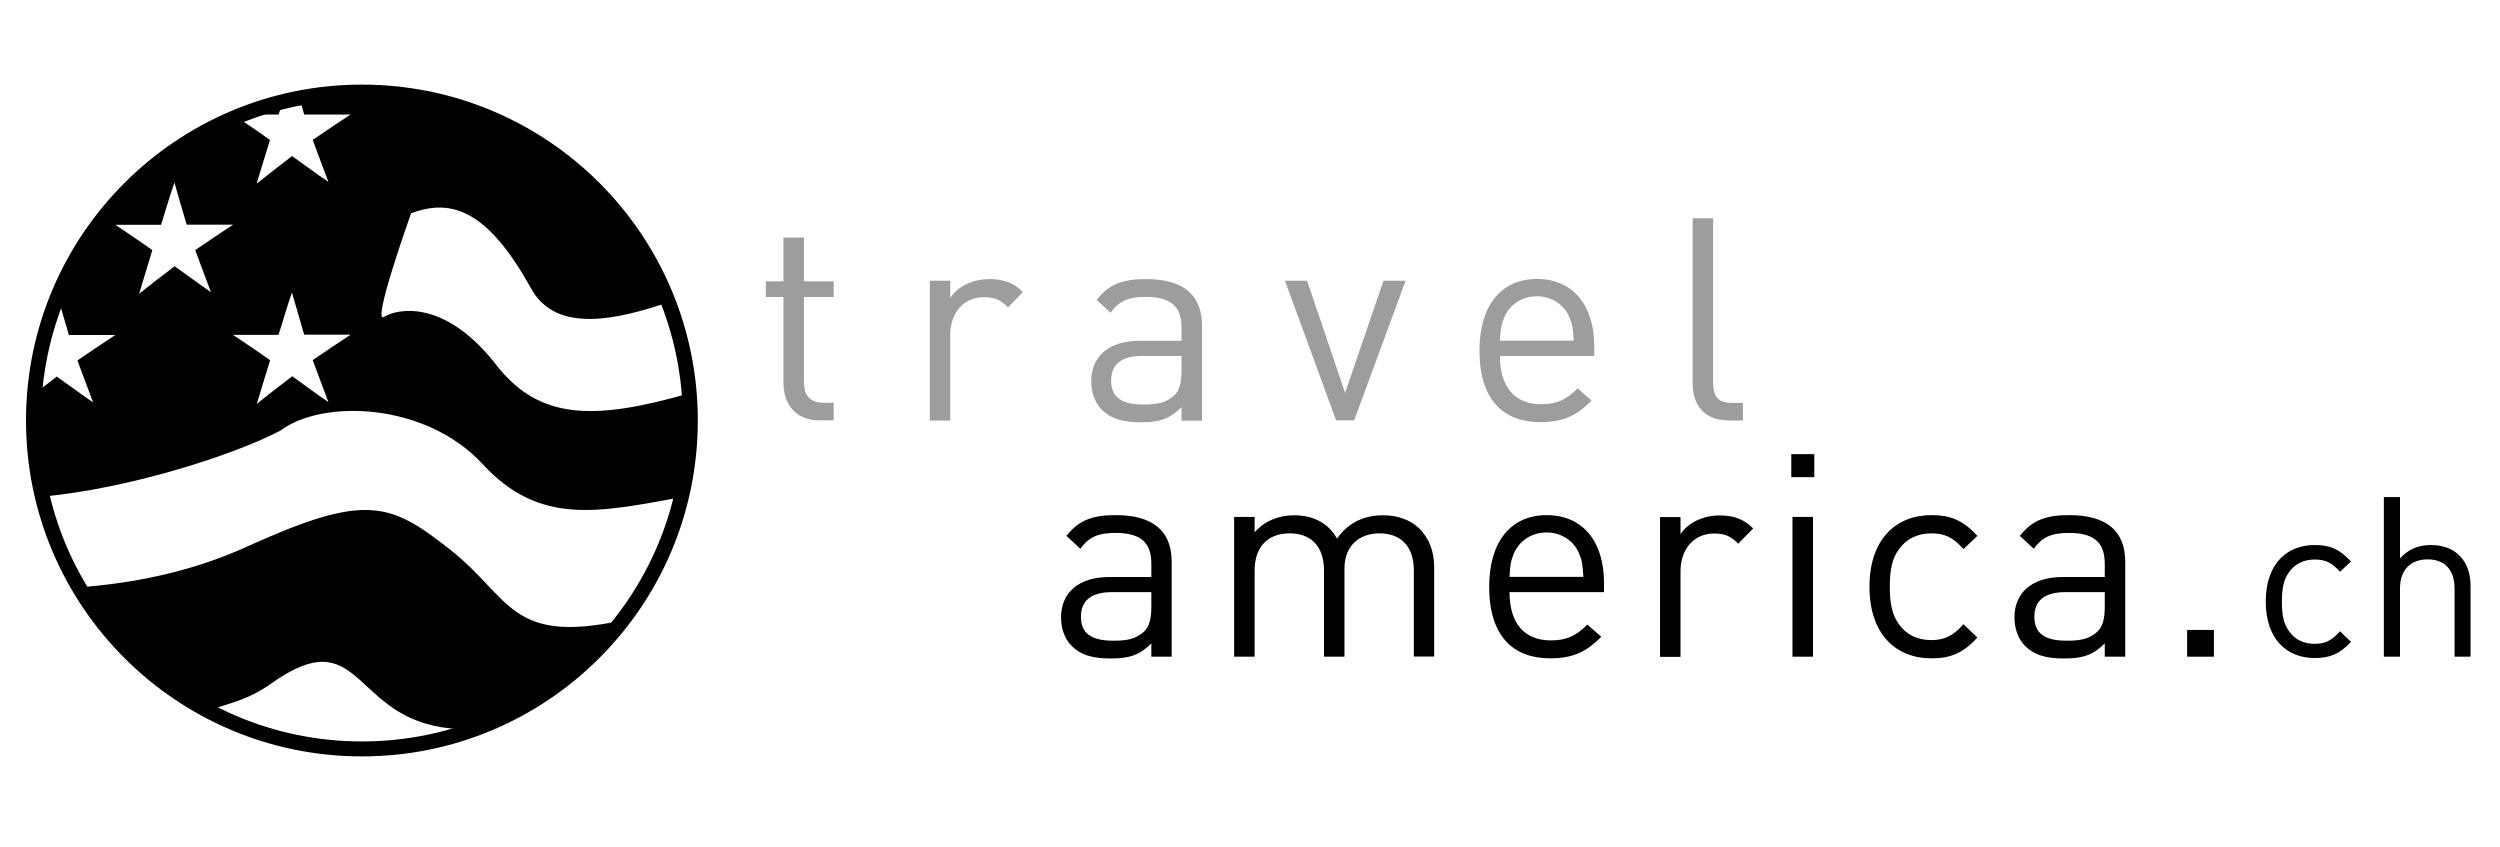 <?xml version="1.0" encoding="utf-8"?>
<!-- Generator: Adobe Illustrator 24.0.0, SVG Export Plug-In . SVG Version: 6.00 Build 0)  -->
<svg version="1.1" id="Ebene_1" xmlns="http://www.w3.org/2000/svg" xmlns:xlink="http://www.w3.org/1999/xlink" x="0px" y="0px"
	 viewBox="0 0 167.24 56.69" style="enable-background:new 0 0 167.24 56.69;" xml:space="preserve">
<style type="text/css">
	.st0{clip-path:url(#SVGID_2_);fill-rule:evenodd;clip-rule:evenodd;}
	.st1{fill:none;stroke:#000000;}
	.st2{fill:#9D9D9C;}
</style>
<g>
	<defs>
		<path id="SVGID_1_" d="M2.24,28.12c0,12.13,9.84,21.97,21.97,21.97c12.13,0,21.97-9.84,21.97-21.97S36.35,6.16,24.21,6.16
			C12.08,6.16,2.24,15.99,2.24,28.12"/>
	</defs>
	<clipPath id="SVGID_2_">
		<use xlink:href="#SVGID_1_"  style="overflow:visible;"/>
	</clipPath>
	<path class="st0" d="M19.56,4.93c0.26,0.92,0.53,1.82,0.79,2.73h3.09v0.01c-0.85,0.56-1.69,1.12-2.52,1.69
		c0.35,0.93,0.69,1.88,1.05,2.81c-0.8-0.54-1.62-1.15-2.43-1.73c-0.8,0.6-1.57,1.22-2.36,1.84h-0.01c0.3-0.96,0.58-1.95,0.89-2.91
		c-0.8-0.59-1.64-1.14-2.47-1.7V7.66h3.05c0.3-0.91,0.56-1.85,0.87-2.74H-0.38v46.97h49.19V4.93H19.56z M15.58,22.4h3.05
		c0.31-0.94,0.57-1.91,0.9-2.83c0.27,0.95,0.55,1.88,0.82,2.82h3.09v0.01c-0.85,0.56-1.69,1.12-2.52,1.69
		c0.35,0.93,0.69,1.88,1.05,2.81c-0.8-0.54-1.62-1.16-2.42-1.73c-0.8,0.6-1.58,1.22-2.36,1.84h-0.01c0.3-0.96,0.58-1.94,0.89-2.91
		c-0.8-0.58-1.64-1.13-2.47-1.69V22.4z M7.72,15.04h3.05c0.31-0.94,0.57-1.91,0.9-2.83c0.26,0.95,0.54,1.88,0.82,2.82h3.09v0.01
		c-0.85,0.56-1.69,1.12-2.52,1.69c0.35,0.93,0.69,1.88,1.05,2.81c-0.8-0.54-1.62-1.16-2.43-1.73c-0.8,0.6-1.58,1.22-2.36,1.83H9.31
		c0.3-0.96,0.58-1.95,0.88-2.91C9.39,16.16,8.55,15.61,7.72,15.04L7.72,15.04z M1.43,27.03c0.3-0.96,0.58-1.95,0.88-2.91
		c-0.8-0.59-1.64-1.13-2.47-1.69v-0.01h3.05c0.31-0.94,0.57-1.91,0.9-2.83c0.26,0.95,0.55,1.88,0.82,2.82H7.7v0.01
		c-0.85,0.56-1.69,1.12-2.52,1.69c0.35,0.93,0.69,1.88,1.05,2.81c-0.8-0.54-1.62-1.16-2.43-1.73c-0.8,0.6-1.57,1.22-2.36,1.84H1.43z
		 M24.21,50.09c-3.72,0-7.22-0.93-10.29-2.56c2.34-0.74,2.99-0.89,4.71-2.14c5.77-3.75,4.97,3.13,12.16,3.38
		C30.93,48.93,27.59,50.09,24.21,50.09 M41.63,41.5c-7.53,1.63-7.46-1.53-11.49-4.71c-4.03-3.18-5.64-3.82-13.45-0.3
		c-4.01,1.86-8.07,2.55-11.4,2.8c-1.1-1.86-1.94-3.91-2.45-6.07c5.71-0.52,12.72-2.74,15.91-4.41c2.83-2.13,9.73-1.89,13.54,2.24
		c3.8,4.12,7.7,3.23,13.29,2.21C44.84,36.3,43.48,39.1,41.63,41.5 M33.36,24.62c-3.55-4.71-6.82-3.96-7.67-3.42
		c-0.86,0.54,1.81-6.93,1.81-6.93c2.85-1.09,5.23,0,8.02,5.01c1.69,3.12,5.9,2.05,9.2,0.94c0.74,1.92,1.21,3.96,1.39,6.09
		C39.64,28.18,36.15,28,33.36,24.62"/>
</g>
<path class="st1" d="M24.21,6.16c-12.13,0-21.97,9.84-21.97,21.97c0,12.13,9.84,21.97,21.97,21.97c12.13,0,21.97-9.84,21.97-21.97
	C46.18,15.99,36.35,6.16,24.21,6.16z"/>
<path class="st2" d="M54.8,28.12c-1.6,0-2.39-1.12-2.39-2.51v-5.74h-1.18v-1.05h1.18v-2.93h1.37v2.93h1.99v1.05h-1.99v5.7
	c0,0.85,0.4,1.37,1.27,1.37h0.72v1.18H54.8z"/>
<path class="st2" d="M67.43,20.56c-0.51-0.51-0.89-0.68-1.62-0.68c-1.37,0-2.24,1.08-2.24,2.51v5.74h-1.37v-9.35h1.37v1.14
	c0.51-0.78,1.54-1.25,2.62-1.25c0.89,0,1.58,0.21,2.24,0.87L67.43,20.56z"/>
<path class="st2" d="M79.04,28.13v-0.89c-0.76,0.76-1.44,1.01-2.7,1.01c-1.29,0-2.05-0.25-2.64-0.85c-0.46-0.46-0.7-1.16-0.7-1.9
	c0-1.63,1.14-2.7,3.23-2.7h2.81v-0.89c0-1.37-0.68-2.05-2.39-2.05c-1.2,0-1.8,0.29-2.36,1.06l-0.93-0.86
	c0.84-1.08,1.79-1.39,3.31-1.39c2.51,0,3.74,1.08,3.74,3.12v6.35H79.04z M79.04,23.81h-2.62c-1.41,0-2.09,0.57-2.09,1.65
	s0.66,1.6,2.15,1.6c0.8,0,1.5-0.06,2.09-0.63c0.32-0.3,0.47-0.84,0.47-1.62V23.81z"/>
<polygon class="st2" points="90.59,28.12 89.38,28.12 85.96,18.78 87.44,18.78 89.98,26.28 92.55,18.78 94.03,18.78 "/>
<path class="st2" d="M100.34,23.81c0,2.05,0.97,3.23,2.75,3.23c1.08,0,1.71-0.32,2.45-1.06l0.93,0.82
	c-0.95,0.95-1.82,1.44-3.42,1.44c-2.47,0-4.08-1.48-4.08-4.79c0-3.02,1.46-4.79,3.84-4.79c2.41,0,3.84,1.75,3.84,4.52v0.63H100.34z
	 M104.99,21.23c-0.36-0.86-1.2-1.41-2.18-1.41c-0.99,0-1.82,0.55-2.18,1.41c-0.21,0.51-0.25,0.8-0.29,1.56h4.94
	C105.24,22.03,105.2,21.74,104.99,21.23"/>
<path class="st2" d="M115.61,28.12c-1.63,0-2.38-1.06-2.38-2.49V14.6h1.37v10.98c0,0.91,0.3,1.37,1.25,1.37h0.74v1.18H115.61z"/>
<path d="M77.02,43.93v-0.89c-0.76,0.76-1.44,1.01-2.7,1.01c-1.29,0-2.05-0.25-2.64-0.85c-0.46-0.46-0.7-1.16-0.7-1.9
	c0-1.63,1.14-2.7,3.23-2.7h2.81V37.7c0-1.37-0.68-2.05-2.39-2.05c-1.2,0-1.8,0.29-2.36,1.06l-0.93-0.86
	c0.84-1.08,1.79-1.39,3.3-1.39c2.51,0,3.74,1.08,3.74,3.12v6.35H77.02z M77.02,39.61H74.4c-1.41,0-2.09,0.57-2.09,1.65
	c0,1.08,0.66,1.6,2.15,1.6c0.8,0,1.5-0.06,2.09-0.63c0.32-0.3,0.47-0.84,0.47-1.62V39.61z"/>
<path d="M94.58,43.93v-5.76c0-1.65-0.89-2.49-2.3-2.49c-1.37,0-2.34,0.85-2.34,2.34v5.91h-1.37v-5.76c0-1.65-0.89-2.49-2.3-2.49
	c-1.41,0-2.34,0.85-2.34,2.49v5.76h-1.37v-9.35h1.37v1.03c0.67-0.76,1.6-1.14,2.64-1.14c1.29,0,2.3,0.53,2.87,1.56
	c0.72-1.03,1.77-1.56,3.08-1.56c1.01,0,1.84,0.32,2.41,0.87c0.66,0.65,1.01,1.52,1.01,2.6v5.98H94.58z"/>
<path d="M100.98,39.61c0,2.05,0.97,3.23,2.76,3.23c1.08,0,1.71-0.32,2.45-1.06l0.93,0.82c-0.95,0.95-1.82,1.44-3.42,1.44
	c-2.47,0-4.08-1.48-4.08-4.79c0-3.02,1.46-4.79,3.84-4.79c2.41,0,3.84,1.75,3.84,4.52v0.63H100.98z M105.64,37.03
	c-0.36-0.86-1.2-1.41-2.18-1.41c-0.99,0-1.82,0.55-2.19,1.41c-0.21,0.51-0.25,0.8-0.29,1.56h4.94
	C105.88,37.83,105.85,37.54,105.64,37.03"/>
<path d="M116.28,36.37c-0.51-0.51-0.89-0.68-1.62-0.68c-1.37,0-2.24,1.08-2.24,2.51v5.74h-1.37v-9.35h1.37v1.14
	c0.51-0.78,1.54-1.25,2.62-1.25c0.89,0,1.58,0.21,2.24,0.87L116.28,36.37z"/>
<path d="M119.83,30.38h1.54v1.54h-1.54V30.38z M119.91,34.58h1.37v9.35h-1.37V34.58z"/>
<path d="M129.2,44.04c-2.36,0-4.14-1.6-4.14-4.79s1.79-4.79,4.14-4.79c1.29,0,2.11,0.34,3.08,1.39l-0.93,0.88
	c-0.7-0.78-1.25-1.05-2.15-1.05c-0.91,0-1.67,0.36-2.17,1.06c-0.44,0.61-0.61,1.33-0.61,2.51c0,1.18,0.17,1.9,0.61,2.51
	c0.49,0.7,1.25,1.06,2.17,1.06c0.89,0,1.44-0.28,2.15-1.06l0.93,0.89C131.31,43.7,130.49,44.04,129.2,44.04"/>
<path d="M140.8,43.93v-0.89c-0.76,0.76-1.44,1.01-2.7,1.01c-1.29,0-2.05-0.25-2.64-0.85c-0.46-0.46-0.7-1.16-0.7-1.9
	c0-1.63,1.14-2.7,3.23-2.7h2.81V37.7c0-1.37-0.68-2.05-2.39-2.05c-1.2,0-1.8,0.29-2.36,1.06l-0.93-0.86
	c0.84-1.08,1.79-1.39,3.31-1.39c2.51,0,3.74,1.08,3.74,3.12v6.35H140.8z M140.8,39.61h-2.62c-1.41,0-2.09,0.57-2.09,1.65
	c0,1.08,0.66,1.6,2.15,1.6c0.8,0,1.5-0.06,2.09-0.63c0.32-0.3,0.47-0.84,0.47-1.62V39.61z"/>
<rect x="146.31" y="42.14" width="1.79" height="1.79"/>
<path d="M154.84,44.02c-1.86,0-3.27-1.26-3.27-3.78s1.41-3.78,3.27-3.78c1.02,0,1.67,0.27,2.43,1.1l-0.73,0.69
	c-0.55-0.62-0.99-0.82-1.7-0.82c-0.72,0-1.32,0.29-1.71,0.84c-0.35,0.48-0.48,1.05-0.48,1.98c0,0.93,0.13,1.5,0.48,1.98
	c0.39,0.56,0.99,0.84,1.71,0.84c0.71,0,1.14-0.22,1.7-0.84l0.73,0.71C156.51,43.75,155.86,44.02,154.84,44.02"/>
<path d="M164.2,43.93v-4.56c0-1.29-0.69-1.95-1.8-1.95c-1.11,0-1.85,0.67-1.85,1.95v4.56h-1.08V33.25h1.08v4.11
	c0.54-0.62,1.25-0.9,2.07-0.9c1.66,0,2.65,1.07,2.65,2.73v4.74H164.2z"/>
</svg>
